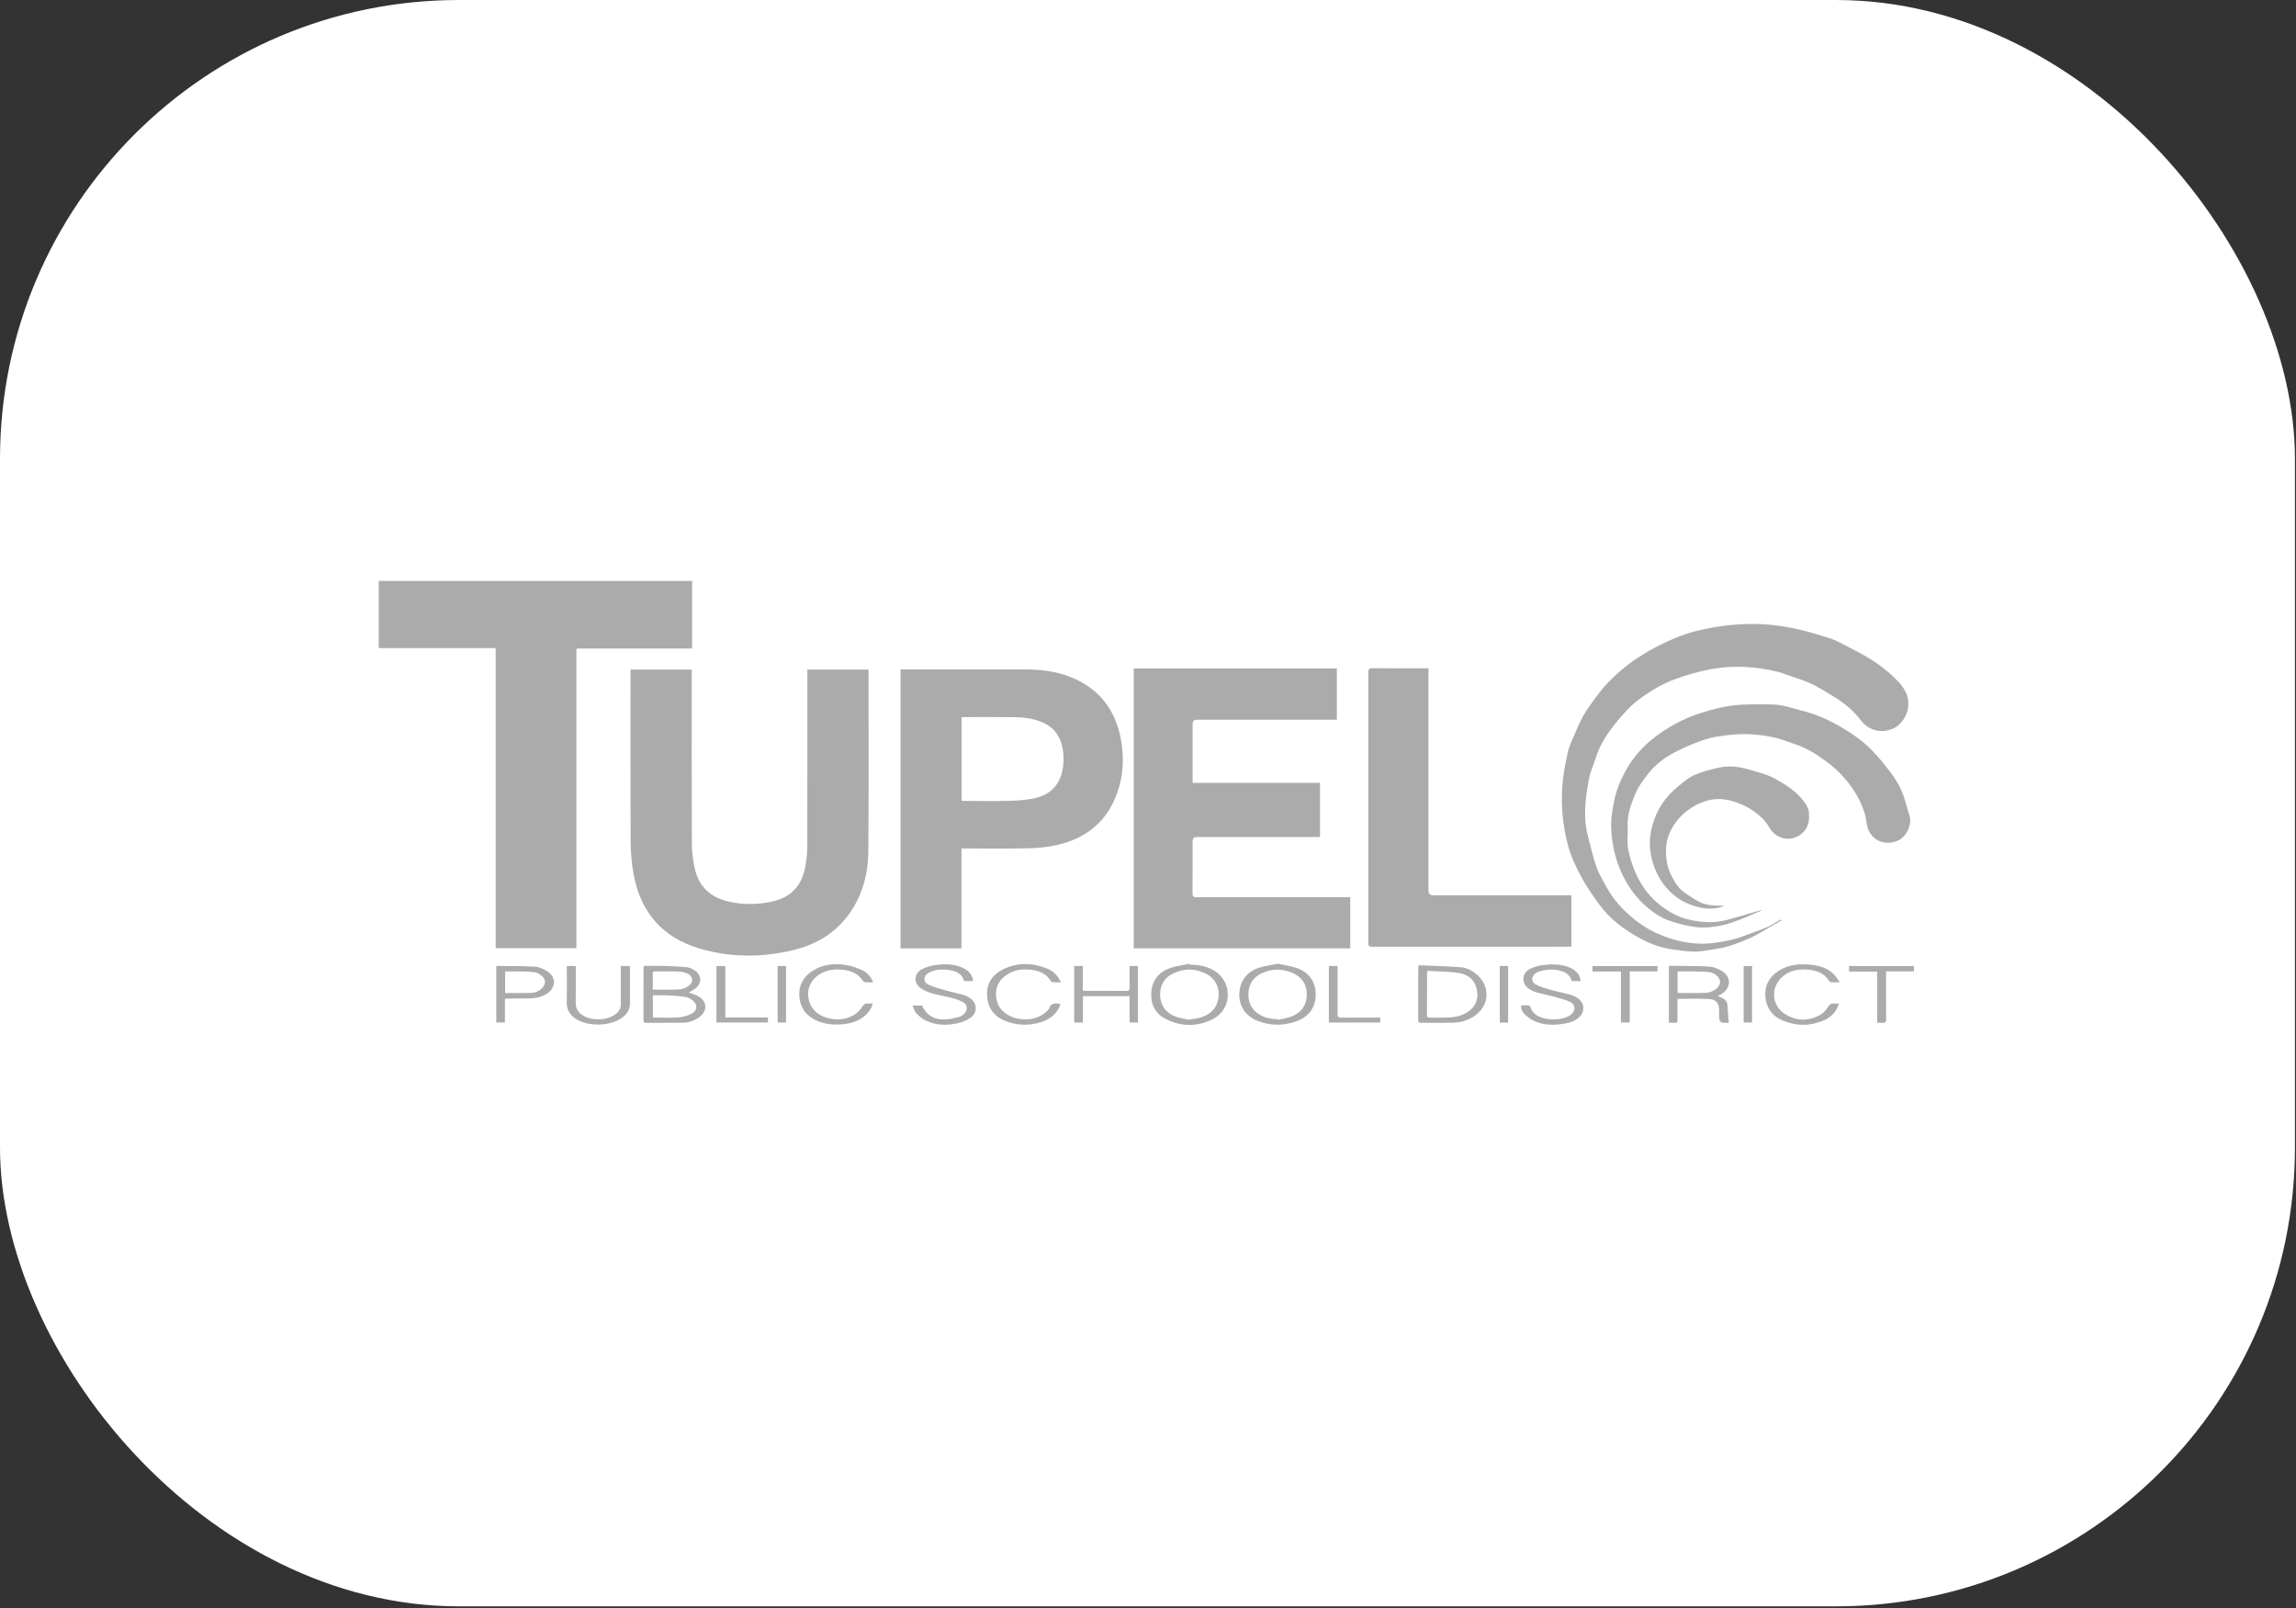<svg xmlns="http://www.w3.org/2000/svg" width="915" height="641" viewBox="0 0 915 641" fill="none"><rect x="0" y="0" width="915" height="641" fill="#333333" stroke="none"/><g clip-path="url(#clip0_4961_11979)"><rect width="914.579" height="640.205" rx="182.916" fill="white"></rect><path d="M229.711 377.89H197.53V258.294H150.932V231.539H275.822V258.473H274.204C260.011 258.473 245.807 258.473 231.614 258.473C229.473 258.473 229.711 258.247 229.711 260.436C229.711 298.957 229.711 337.466 229.711 375.987V377.89Z" fill="#ABABAB"></path><path d="M475.28 312.007H526.054V333.588H524.234C508.483 333.588 492.744 333.588 476.993 333.588C475.851 333.588 475.276 334.143 475.268 335.253C475.268 342.177 475.291 349.101 475.244 356.013C475.244 357.25 475.589 357.595 476.826 357.595C496.705 357.559 516.584 357.571 536.463 357.571H538.093V377.962H451.808V266.432H532.764V286.846H531.039C513.015 286.846 494.98 286.846 476.957 286.846C475.839 286.846 475.28 287.409 475.28 288.535C475.28 295.804 475.28 303.061 475.28 310.33V312.007Z" fill="#ABABAB"></path><path d="M251.267 266.86H275.667C275.667 267.466 275.667 268.014 275.667 268.561C275.667 291.129 275.619 313.696 275.726 336.264C275.738 339.666 276.178 343.14 276.951 346.447C278.581 353.431 283.245 357.63 290.145 359.272C296.045 360.676 302.006 360.581 307.918 359.26C315.151 357.642 319.434 353.038 320.838 345.853C321.397 343.009 321.706 340.059 321.706 337.156C321.778 314.291 321.742 291.414 321.742 268.549V266.86H346.059C346.082 267.157 346.13 267.407 346.13 267.657C346.13 291.521 346.249 315.374 346.047 339.238C345.963 348.494 343.62 357.273 337.945 364.851C332.425 372.239 324.871 376.558 316.055 378.675C303.493 381.697 290.894 381.673 278.486 377.938C263.889 373.536 255.347 363.507 252.54 348.66C251.719 344.294 251.35 339.797 251.326 335.348C251.207 313.078 251.267 290.807 251.267 268.537C251.267 267.99 251.267 267.442 251.267 266.848V266.86Z" fill="#ABABAB"></path><path d="M358.871 266.8H360.346C376.395 266.8 392.443 266.776 408.492 266.8C414.761 266.812 420.935 267.513 426.8 269.893C438.233 274.509 444.693 283.145 446.787 295.125C448.036 302.263 447.643 309.366 445.157 316.218C441.041 327.567 432.725 334.205 421.15 336.799C417.366 337.644 413.417 338.012 409.527 338.096C401.318 338.286 393.097 338.155 384.877 338.155H383.164V377.985H358.883V266.8H358.871ZM383.211 319.121C383.604 319.156 383.901 319.216 384.199 319.216C390.088 319.216 395.976 319.311 401.865 319.18C405.077 319.109 408.325 318.907 411.466 318.312C417.45 317.182 421.756 313.934 423.255 307.712C423.921 304.928 424.005 302.097 423.636 299.265C422.886 293.662 420.079 289.617 414.654 287.571C411.442 286.358 408.075 285.882 404.685 285.834C397.939 285.751 391.182 285.798 384.437 285.787C384.056 285.787 383.687 285.822 383.223 285.846V319.121H383.211Z" fill="#ABABAB"></path><path d="M626.235 356.798V377.236C625.724 377.26 625.26 377.308 624.808 377.308C598.826 377.308 572.843 377.308 546.861 377.331C545.612 377.331 545.291 376.975 545.291 375.749C545.327 339.81 545.327 303.882 545.291 267.943C545.291 266.61 545.672 266.301 546.957 266.313C553.845 266.372 560.721 266.349 567.609 266.349H569.263C569.263 267.122 569.263 267.717 569.263 268.311C569.263 297.196 569.263 326.081 569.263 354.966C569.263 356.187 569.857 356.802 571.047 356.81C588.856 356.81 606.665 356.81 624.474 356.81C625.022 356.81 625.569 356.81 626.247 356.81L626.235 356.798Z" fill="#ABABAB"></path><path d="M256.585 384.946C259.166 384.946 261.736 384.886 264.305 384.958C267.47 385.053 270.646 385.184 273.799 385.493C274.858 385.6 275.94 386.171 276.856 386.754C279.688 388.574 279.795 391.869 277.13 393.939C276.333 394.558 275.393 395.01 274.453 395.581C275.631 396.009 276.785 396.331 277.844 396.842C281.841 398.758 282.198 402.826 278.629 405.432C276.702 406.835 274.501 407.573 272.133 407.597C267.28 407.644 262.414 407.597 257.56 407.62C256.882 407.62 256.418 407.561 256.43 406.669C256.454 399.626 256.454 392.571 256.454 385.529C256.454 385.362 256.525 385.207 256.585 384.922V384.946ZM260.177 405.42C260.415 405.467 260.57 405.539 260.736 405.539C263.996 405.539 267.28 405.717 270.527 405.479C272.312 405.348 274.18 404.789 275.75 403.933C278.07 402.672 278.046 400.114 275.893 398.591C275.072 398.008 274.096 397.437 273.133 397.306C270.599 396.961 268.029 396.807 265.471 396.676C263.734 396.581 261.986 396.664 260.189 396.664V405.432L260.177 405.42ZM260.142 394.403C263.83 394.403 267.375 394.534 270.92 394.332C272.157 394.261 273.49 393.594 274.536 392.845C276.44 391.489 276.214 389.074 274.096 388.074C272.978 387.539 271.646 387.254 270.396 387.206C267.351 387.087 264.305 387.158 261.26 387.17C260.891 387.17 260.534 387.23 260.154 387.265V394.403H260.142Z" fill="#ABABAB"></path><path d="M668.503 398.102C668.503 400.577 668.515 403.051 668.503 405.538C668.479 407.869 668.86 407.608 666.35 407.631C665.969 407.631 665.589 407.596 665.089 407.572V384.945C666.326 384.945 667.528 384.933 668.717 384.945C672.964 385.016 677.235 384.933 681.459 385.266C683.16 385.397 684.968 386.206 686.431 387.158C690.048 389.513 689.822 393.831 686.134 396.092C685.694 396.365 685.242 396.58 684.671 396.889C684.897 397.044 685.039 397.186 685.206 397.246C687.823 398.197 688.466 399.149 688.537 401.909C688.585 403.765 688.799 405.609 688.941 407.608C688.228 407.608 687.157 407.727 686.146 407.548C685.753 407.477 685.289 406.751 685.218 406.275C685.063 405.181 685.111 404.051 685.111 402.932C685.111 399.863 684.195 398.4 681.114 398.174C676.985 397.864 672.81 398.102 668.503 398.102ZM668.563 395.735C672.56 395.735 676.414 395.866 680.257 395.664C681.53 395.592 682.898 394.866 683.957 394.081C686.074 392.511 685.92 389.977 683.743 388.502C683.017 388.014 682.137 387.55 681.292 387.455C679.21 387.241 677.104 387.205 675.011 387.169C672.881 387.122 670.752 387.169 668.551 387.169V395.747L668.563 395.735Z" fill="#ABABAB"></path><path d="M565.336 384.707C571.023 384.957 576.602 385.04 582.158 385.492C584.787 385.706 587.155 387.039 589.094 388.907C593.841 393.463 593.436 400.494 588.19 404.491C585.465 406.561 582.337 407.549 578.946 407.596C574.735 407.668 570.523 407.596 566.312 407.632C565.515 407.632 565.17 407.43 565.17 406.549C565.194 399.637 565.182 392.725 565.194 385.802C565.194 385.552 565.253 385.302 565.325 384.695L565.336 384.707ZM568.917 386.92C568.882 387.063 568.846 387.205 568.81 387.348C568.775 387.42 568.715 387.503 568.715 387.574C568.703 393.285 568.703 398.995 568.668 404.705C568.668 405.538 569.143 405.562 569.75 405.562C572.201 405.562 574.651 405.621 577.102 405.538C579.874 405.443 582.563 404.884 584.93 403.302C587.738 401.422 589.106 398.781 588.713 395.402C588.237 391.334 585.846 388.526 581.468 387.812C577.352 387.134 573.117 387.194 568.929 386.92H568.917Z" fill="#ABABAB"></path><path d="M509.173 384.09C511.778 384.661 514.443 384.97 516.917 385.862C521.807 387.623 524.341 391.442 524.329 396.367C524.329 401.304 521.783 405.087 516.941 406.907C511.635 408.906 506.246 408.918 500.976 406.777C496.289 404.861 493.743 400.876 493.886 396.129C494.028 391.228 496.729 387.397 501.547 385.767C503.95 384.958 506.532 384.649 509.161 384.09H509.173ZM509.125 406.158C509.149 406.265 509.173 406.372 509.208 406.479C511.183 405.98 513.265 405.742 515.121 404.944C518.737 403.386 520.736 400.519 520.784 396.486C520.831 392.477 518.952 389.538 515.359 387.873C511.159 385.934 506.853 385.946 502.677 387.98C499.334 389.598 497.585 392.394 497.502 396.105C497.419 399.912 499.061 402.803 502.439 404.635C504.521 405.777 506.781 406.206 509.137 406.158H509.125Z" fill="#ABABAB"></path><path d="M474.03 384.411C477.54 384.518 480.954 385.017 484.023 386.921C491.197 391.37 491.054 402.029 483.607 406.003C477.385 409.322 470.842 409.251 464.549 406.11C460.314 404.004 458.529 400.209 458.815 395.57C459.112 390.68 461.812 387.385 466.345 385.803C468.784 384.946 471.413 384.649 473.959 384.113C473.983 384.22 474.006 384.327 474.03 384.423V384.411ZM473.614 406.395C475.494 406.074 477.052 405.955 478.503 405.515C482.334 404.349 484.916 401.887 485.558 397.818C486.177 393.845 484.475 390.192 481.049 388.313C476.612 385.874 471.984 385.814 467.451 388.015C463.966 389.705 462.241 392.714 462.336 396.569C462.431 400.53 464.382 403.469 468.058 404.98C469.89 405.729 471.913 405.979 473.602 406.395H473.614Z" fill="#ABABAB"></path><path d="M387.757 391.001H384.223C383.379 388.003 381.011 387.003 378.227 386.611C375.372 386.206 372.529 386.302 369.971 387.777C367.913 388.966 367.818 391.358 369.935 392.393C372.101 393.451 374.504 394.034 376.847 394.701C379.191 395.379 381.594 395.843 383.95 396.509C384.842 396.759 385.71 397.211 386.496 397.734C389.458 399.697 389.696 403.552 386.793 405.61C385.234 406.704 383.283 407.442 381.404 407.858C377.169 408.786 372.91 408.643 368.924 406.728C367.497 406.038 366.212 404.932 365.105 403.789C364.427 403.088 364.201 401.934 363.666 400.768H367.449C369.269 404.801 372.6 406.704 377.407 406.24C379.06 406.086 380.714 405.729 382.308 405.265C383.081 405.039 383.831 404.444 384.402 403.837C385.734 402.398 385.532 400.411 383.831 399.447C382.51 398.698 381.023 398.174 379.548 397.782C376.895 397.08 374.159 396.663 371.53 395.914C369.947 395.462 368.341 394.808 366.985 393.88C363.999 391.857 364.154 388.015 367.342 386.302C369.031 385.397 371.03 384.85 372.945 384.6C376.538 384.136 380.155 384.136 383.581 385.683C385.413 386.504 386.864 387.705 387.507 389.692C387.638 390.085 387.685 390.501 387.792 391.001H387.757Z" fill="#ABABAB"></path><path d="M629.969 391.014H626.377C625.746 388.515 623.914 387.409 621.606 386.838C619.001 386.184 616.407 386.338 613.838 387.016C613.267 387.171 612.708 387.433 612.196 387.742C610.185 388.967 610.031 391.287 612.089 392.394C613.873 393.345 615.896 393.905 617.859 394.464C620.583 395.225 623.379 395.748 626.091 396.534C627.174 396.843 628.244 397.438 629.149 398.128C631.397 399.829 631.599 402.97 629.672 405.052C628.042 406.812 625.889 407.514 623.617 407.931C619.346 408.716 615.111 408.656 611.125 406.777C609.805 406.158 608.603 405.159 607.521 404.147C606.605 403.303 606.081 402.149 606.236 400.686C607.223 400.686 608.163 400.65 609.091 400.709C609.353 400.721 609.769 400.971 609.84 401.185C610.745 404.183 613.112 405.373 615.872 405.968C618.703 406.574 621.523 406.396 624.247 405.397C624.997 405.123 625.746 404.695 626.329 404.147C627.983 402.625 627.816 400.281 625.806 399.341C623.807 398.401 621.618 397.866 619.477 397.271C617.085 396.605 614.635 396.141 612.232 395.475C611.292 395.213 610.412 394.714 609.555 394.226C606.129 392.239 606.272 387.671 609.971 386.029C611.589 385.315 613.386 384.804 615.146 384.601C618.525 384.197 621.927 384.185 625.187 385.47C627.126 386.231 628.756 387.373 629.553 389.396C629.732 389.86 629.803 390.371 629.981 391.026L629.969 391.014Z" fill="#ABABAB"></path><path d="M450.153 407.512V397.019H431.571V407.524H428.085V385.004H431.523V394.807C432.082 394.842 432.522 394.902 432.974 394.902C438.221 394.902 443.467 394.878 448.714 394.926C449.832 394.926 450.213 394.628 450.189 393.474C450.117 390.69 450.165 387.895 450.165 385.016H453.496V407.5H450.153V407.512Z" fill="#ABABAB"></path><path d="M347.938 391.488C346.749 391.488 345.809 391.536 344.869 391.465C344.536 391.441 344.096 391.239 343.929 390.977C342.157 388.157 339.468 386.956 336.292 386.551C333.508 386.194 330.807 386.349 328.202 387.455C324.336 389.097 321.992 392.5 322.063 396.318C322.135 400.423 324.455 403.766 328.464 405.265C332.532 406.787 336.589 406.74 340.372 404.479C341.645 403.718 342.787 402.516 343.584 401.255C344.239 400.208 344.857 399.792 345.999 399.947C346.535 400.018 347.082 399.947 347.796 399.947C347.391 401.696 346.558 402.969 345.476 404.075C343.025 406.609 339.92 407.727 336.506 408.132C332.413 408.619 328.416 408.298 324.705 406.395C320.874 404.432 318.816 401.267 318.542 396.949C318.268 392.511 320.208 389.24 323.86 386.908C327.917 384.303 332.437 383.91 337.029 384.576C339.361 384.921 341.657 385.802 343.822 386.777C345.726 387.634 347.034 389.287 347.962 391.476L347.938 391.488Z" fill="#ABABAB"></path><path d="M422.827 391.488C421.614 391.488 420.591 391.512 419.568 391.464C419.318 391.464 418.973 391.274 418.842 391.06C417.022 388.074 414.179 386.872 410.871 386.503C408.052 386.194 405.268 386.349 402.686 387.645C399.118 389.442 396.845 392.166 396.917 396.354C396.988 400.648 399.236 403.539 403.091 405.193C407.945 407.275 413.941 406.311 417.188 403.016C417.521 402.683 417.95 402.35 418.081 401.933C418.83 399.637 420.567 399.768 422.589 400.089C422.447 400.529 422.363 400.97 422.173 401.362C420.65 404.574 417.985 406.442 414.69 407.429C410.11 408.809 405.506 408.738 401.021 407.061C396.429 405.336 393.717 402.052 393.383 397.044C393.038 391.916 395.513 388.359 399.962 386.23C405.72 383.47 411.633 383.696 417.45 386.087C419.829 387.063 421.59 388.823 422.804 391.476L422.827 391.488Z" fill="#ABABAB"></path><path d="M732.876 399.959C731.805 403.302 729.699 405.431 726.785 406.68C721.253 409.048 715.638 409 710.142 406.597C706.109 404.836 703.896 401.577 703.527 397.187C703.158 392.797 705.038 389.442 708.655 387.039C712.795 384.291 717.422 383.994 722.169 384.553C725.571 384.957 728.724 386.004 731.115 388.621C731.817 389.383 732.341 390.311 733.161 391.465C731.698 391.465 730.639 391.5 729.592 391.441C729.355 391.429 729.057 391.167 728.914 390.941C727.047 387.896 724.108 386.801 720.765 386.468C716.768 386.076 713.021 386.718 709.987 389.597C705.585 393.773 706.109 400.744 711.224 404.051C715.864 407.049 720.813 407.132 725.607 404.337C726.88 403.599 727.891 402.279 728.736 401.029C729.271 400.244 729.7 399.84 730.627 399.935C731.306 400.006 731.984 399.947 732.876 399.947V399.959Z" fill="#ABABAB"></path><path d="M250.994 385.004C251.018 385.492 251.053 385.956 251.053 386.408C251.053 390.786 251.006 395.175 251.077 399.553C251.125 402.111 250.066 404.003 248.079 405.49C243.285 409.071 234.339 409.309 229.378 405.966C227.094 404.431 225.809 402.385 225.868 399.506C225.963 395.128 225.892 390.738 225.892 386.36V385.016H229.461V386.408C229.461 390.881 229.497 395.342 229.437 399.815C229.413 401.707 230.199 403.122 231.638 404.241C235.207 407.013 242.048 406.905 245.545 404.015C246.77 403.003 247.437 401.766 247.413 400.113C247.365 395.556 247.401 391 247.401 386.455V385.016H250.994V385.004Z" fill="#ABABAB"></path><path d="M201.218 398.15V407.513H197.78V385.135C197.887 385.064 197.959 384.98 198.03 384.98C203.05 385.04 208.083 384.945 213.091 385.254C214.828 385.361 216.684 386.206 218.183 387.181C221.68 389.442 221.573 393.51 218.135 395.89C215.851 397.472 213.234 397.888 210.545 397.924C207.583 397.972 204.621 397.96 201.659 397.972C201.587 397.972 201.504 398.031 201.23 398.138L201.218 398.15ZM201.314 395.759C204.883 395.759 208.273 395.83 211.664 395.723C213.377 395.675 214.923 394.974 216.137 393.689C217.529 392.214 217.552 390.358 216.018 389.037C215.173 388.312 214.067 387.622 212.996 387.479C210.795 387.169 208.547 387.217 206.322 387.169C204.656 387.134 203.003 387.169 201.314 387.169V395.771V395.759Z" fill="#ABABAB"></path><path d="M748.103 407.619V387.216H736.885V385.016H762.736V387.145H751.637V388.775C751.637 394.533 751.589 400.291 751.672 406.037C751.696 407.405 751.244 407.798 749.995 407.631C749.448 407.56 748.888 407.631 748.115 407.631L748.103 407.619Z" fill="#ABABAB"></path><path d="M649.48 387.133V407.5H645.97V387.204H634.645V385.039H660.555V387.133H649.491H649.48Z" fill="#ABABAB"></path><path d="M285.529 407.5V385.039H289.051V405.525H306.039V407.5H285.541H285.529Z" fill="#ABABAB"></path><path d="M550.049 405.549V407.536H529.575V385.016H533.049C533.049 385.515 533.049 385.979 533.049 386.443C533.049 392.284 533.085 398.138 533.025 403.979C533.013 405.192 533.299 405.597 534.572 405.585C539.211 405.513 543.863 405.561 548.514 405.561C548.978 405.561 549.454 405.561 550.061 405.561L550.049 405.549Z" fill="#ABABAB"></path><path d="M694.877 407.5V385.004H698.232V407.5H694.877Z" fill="#ABABAB"></path><path d="M309.894 385.004H313.272V407.512H309.894V385.004Z" fill="#ABABAB"></path><path d="M597.694 385.016H601.025V407.548H597.694V385.016Z" fill="#ABABAB"></path><path d="M709.939 366.849C707.238 368.408 704.55 369.978 701.837 371.513C700.398 372.322 698.97 373.178 697.471 373.833C693.129 375.748 688.727 377.497 683.98 378.175C681.161 378.579 678.341 379.246 675.522 379.269C672.536 379.305 669.538 378.782 666.564 378.389C662.222 377.818 658.093 376.343 654.263 374.32C647.672 370.847 641.676 366.469 637.239 360.366C634.61 356.749 632.04 353.037 629.958 349.1C627.876 345.162 625.937 341.022 624.819 336.739C622.713 328.638 621.952 320.346 622.725 311.923C623.106 307.842 623.903 303.881 624.771 299.919C625.271 297.623 626.33 295.434 627.258 293.245C628.388 290.604 629.506 287.94 630.886 285.429C632.135 283.157 633.658 281.028 635.205 278.946C636.941 276.602 638.69 274.247 640.713 272.165C643.14 269.666 645.745 267.287 648.505 265.146C651.205 263.04 654.108 261.137 657.082 259.447C660.401 257.568 663.851 255.878 667.373 254.391C670.287 253.154 673.321 252.083 676.402 251.381C680.745 250.382 685.158 249.537 689.595 249.109C694.092 248.681 698.673 248.538 703.181 248.812C707.571 249.073 711.973 249.811 716.291 250.739C720.562 251.655 724.75 253.035 728.937 254.296C730.329 254.712 731.686 255.307 732.97 255.973C736.92 258.02 740.929 259.995 744.736 262.279C749.007 264.848 752.957 267.953 756.407 271.558C758.429 273.676 760.059 276.15 760.451 279.255C761.022 283.692 758.346 289.01 753.682 290.688C750.28 291.901 747.27 291.473 744.391 289.724C743.142 288.963 742.107 287.761 741.191 286.595C738.407 283.014 734.957 280.207 731.138 277.851C728.021 275.936 724.916 273.937 721.609 272.403C718.338 270.892 714.816 269.916 711.402 268.703C710.545 268.393 709.701 268.013 708.82 267.811C699.91 265.657 691.011 265.003 681.851 266.704C676.926 267.62 672.191 268.988 667.551 270.678C662.65 272.462 658.129 275.127 653.906 278.196C652.002 279.588 650.17 281.123 648.564 282.836C646.209 285.346 643.948 287.975 641.902 290.747C639.368 294.197 637.239 297.909 635.942 302.049C635.086 304.797 633.836 307.45 633.277 310.257C631.755 317.99 630.803 325.782 632.897 333.598C633.967 337.596 634.848 341.652 636.216 345.543C637.203 348.338 638.797 350.944 640.237 353.561C642.509 357.701 645.507 361.306 649.016 364.446C652.419 367.504 656.178 370.109 660.366 371.989C667.587 375.225 675.105 376.831 683.052 375.796C687.288 375.248 691.463 374.427 695.461 372.845C698.351 371.691 701.314 370.74 704.181 369.55C705.68 368.919 707.048 367.944 708.475 367.135C708.892 366.897 709.32 366.695 709.748 366.469C709.82 366.6 709.891 366.742 709.974 366.873L709.939 366.849Z" fill="#ABABAB"></path><path d="M701.956 362.911C698.054 364.517 694.223 366.349 690.226 367.657C685.657 369.144 680.863 370.025 676.045 369.513C672.738 369.156 669.454 368.264 666.254 367.277C661.912 365.944 658.188 363.327 654.941 360.258C651.122 356.665 648.219 352.311 646.054 347.493C643.734 342.341 642.568 336.929 642.14 331.301C641.819 327.114 642.461 323.105 643.306 319.036C644.21 314.658 645.911 310.697 648.052 306.806C650.527 302.298 653.846 298.503 657.689 295.243C660.687 292.697 664.053 290.484 667.503 288.581C670.799 286.761 674.332 285.238 677.937 284.108C682.184 282.775 686.562 281.598 690.963 281.122C696.222 280.551 701.575 280.67 706.881 280.777C709.153 280.824 711.461 281.431 713.686 282.026C717.54 283.061 721.466 284.001 725.154 285.512C728.961 287.07 732.625 289.057 736.111 291.246C739.287 293.244 742.404 295.481 745.081 298.098C748.245 301.191 751.041 304.701 753.718 308.246C755.431 310.506 756.906 313.016 758 315.622C759.249 318.608 759.916 321.832 760.927 324.925C762.14 328.637 759.713 333.705 756.109 335.132C752.028 336.75 747.543 335.81 745.057 331.706C743.784 329.612 743.962 327.352 743.391 325.187C742.297 321.011 740.382 317.264 737.883 313.706C735.04 309.65 731.578 306.235 727.652 303.356C723.869 300.573 719.86 298.051 715.304 296.575C712.734 295.743 710.212 294.672 707.583 294.053C704.799 293.387 701.944 292.947 699.101 292.733C693.914 292.328 688.727 292.804 683.611 293.685C680.816 294.172 678.091 295.172 675.426 296.183C672.809 297.17 670.275 298.396 667.765 299.645C663.221 301.917 659.295 305.01 656.249 309.103C654.667 311.22 652.99 313.385 651.978 315.776C650.289 319.774 648.647 323.866 648.647 328.339C648.647 330.195 648.742 332.063 648.623 333.907C648.421 337 649.04 339.95 649.944 342.865C652.181 350.098 655.809 356.344 661.983 361.031C665.148 363.446 668.562 365.349 672.31 366.313C677.58 367.669 683.016 368.05 688.382 366.599C692.891 365.373 697.352 364.017 701.837 362.72C701.884 362.78 701.932 362.839 701.98 362.899L701.956 362.911Z" fill="#ABABAB"></path><path d="M687.335 360.972C683.778 362.435 680.244 362.4 676.64 361.472C673.273 360.591 670.144 359.212 667.468 357.046C664.232 354.429 661.686 351.205 659.985 347.339C657.308 341.248 656.701 335.073 658.593 328.625C660.389 322.463 663.803 317.443 668.74 313.445C670.775 311.792 672.821 309.96 675.165 308.913C678.222 307.557 681.541 306.712 684.825 305.974C688.881 305.058 692.974 305.51 696.923 306.676C700.48 307.723 704.204 308.592 707.404 310.364C712.437 313.148 717.397 316.348 720.276 321.606C721.062 323.022 721.002 325.08 720.871 326.793C720.431 332.385 714.435 335.502 709.891 333.848C707.63 333.027 705.977 331.385 704.799 329.304C703.348 326.722 701.099 324.914 698.767 323.224C697.471 322.285 696.055 321.488 694.604 320.833C689.345 318.466 684.016 317.478 678.365 319.739C674.058 321.464 670.466 324.129 667.801 327.781C665.588 330.826 664.077 334.288 663.946 338.285C663.827 341.997 664.374 345.542 665.98 348.79C667.337 351.538 668.978 354.215 671.655 355.988C673.463 357.177 675.236 358.474 677.175 359.438C679.911 360.794 682.933 360.984 685.955 360.972C686.419 360.972 686.871 360.972 687.335 360.972Z" fill="#ABABAB"></path></g><defs><clipPath id="clip0_4961_11979"><rect width="914.579" height="640.205" rx="182.916" fill="white"></rect></clipPath></defs></svg>